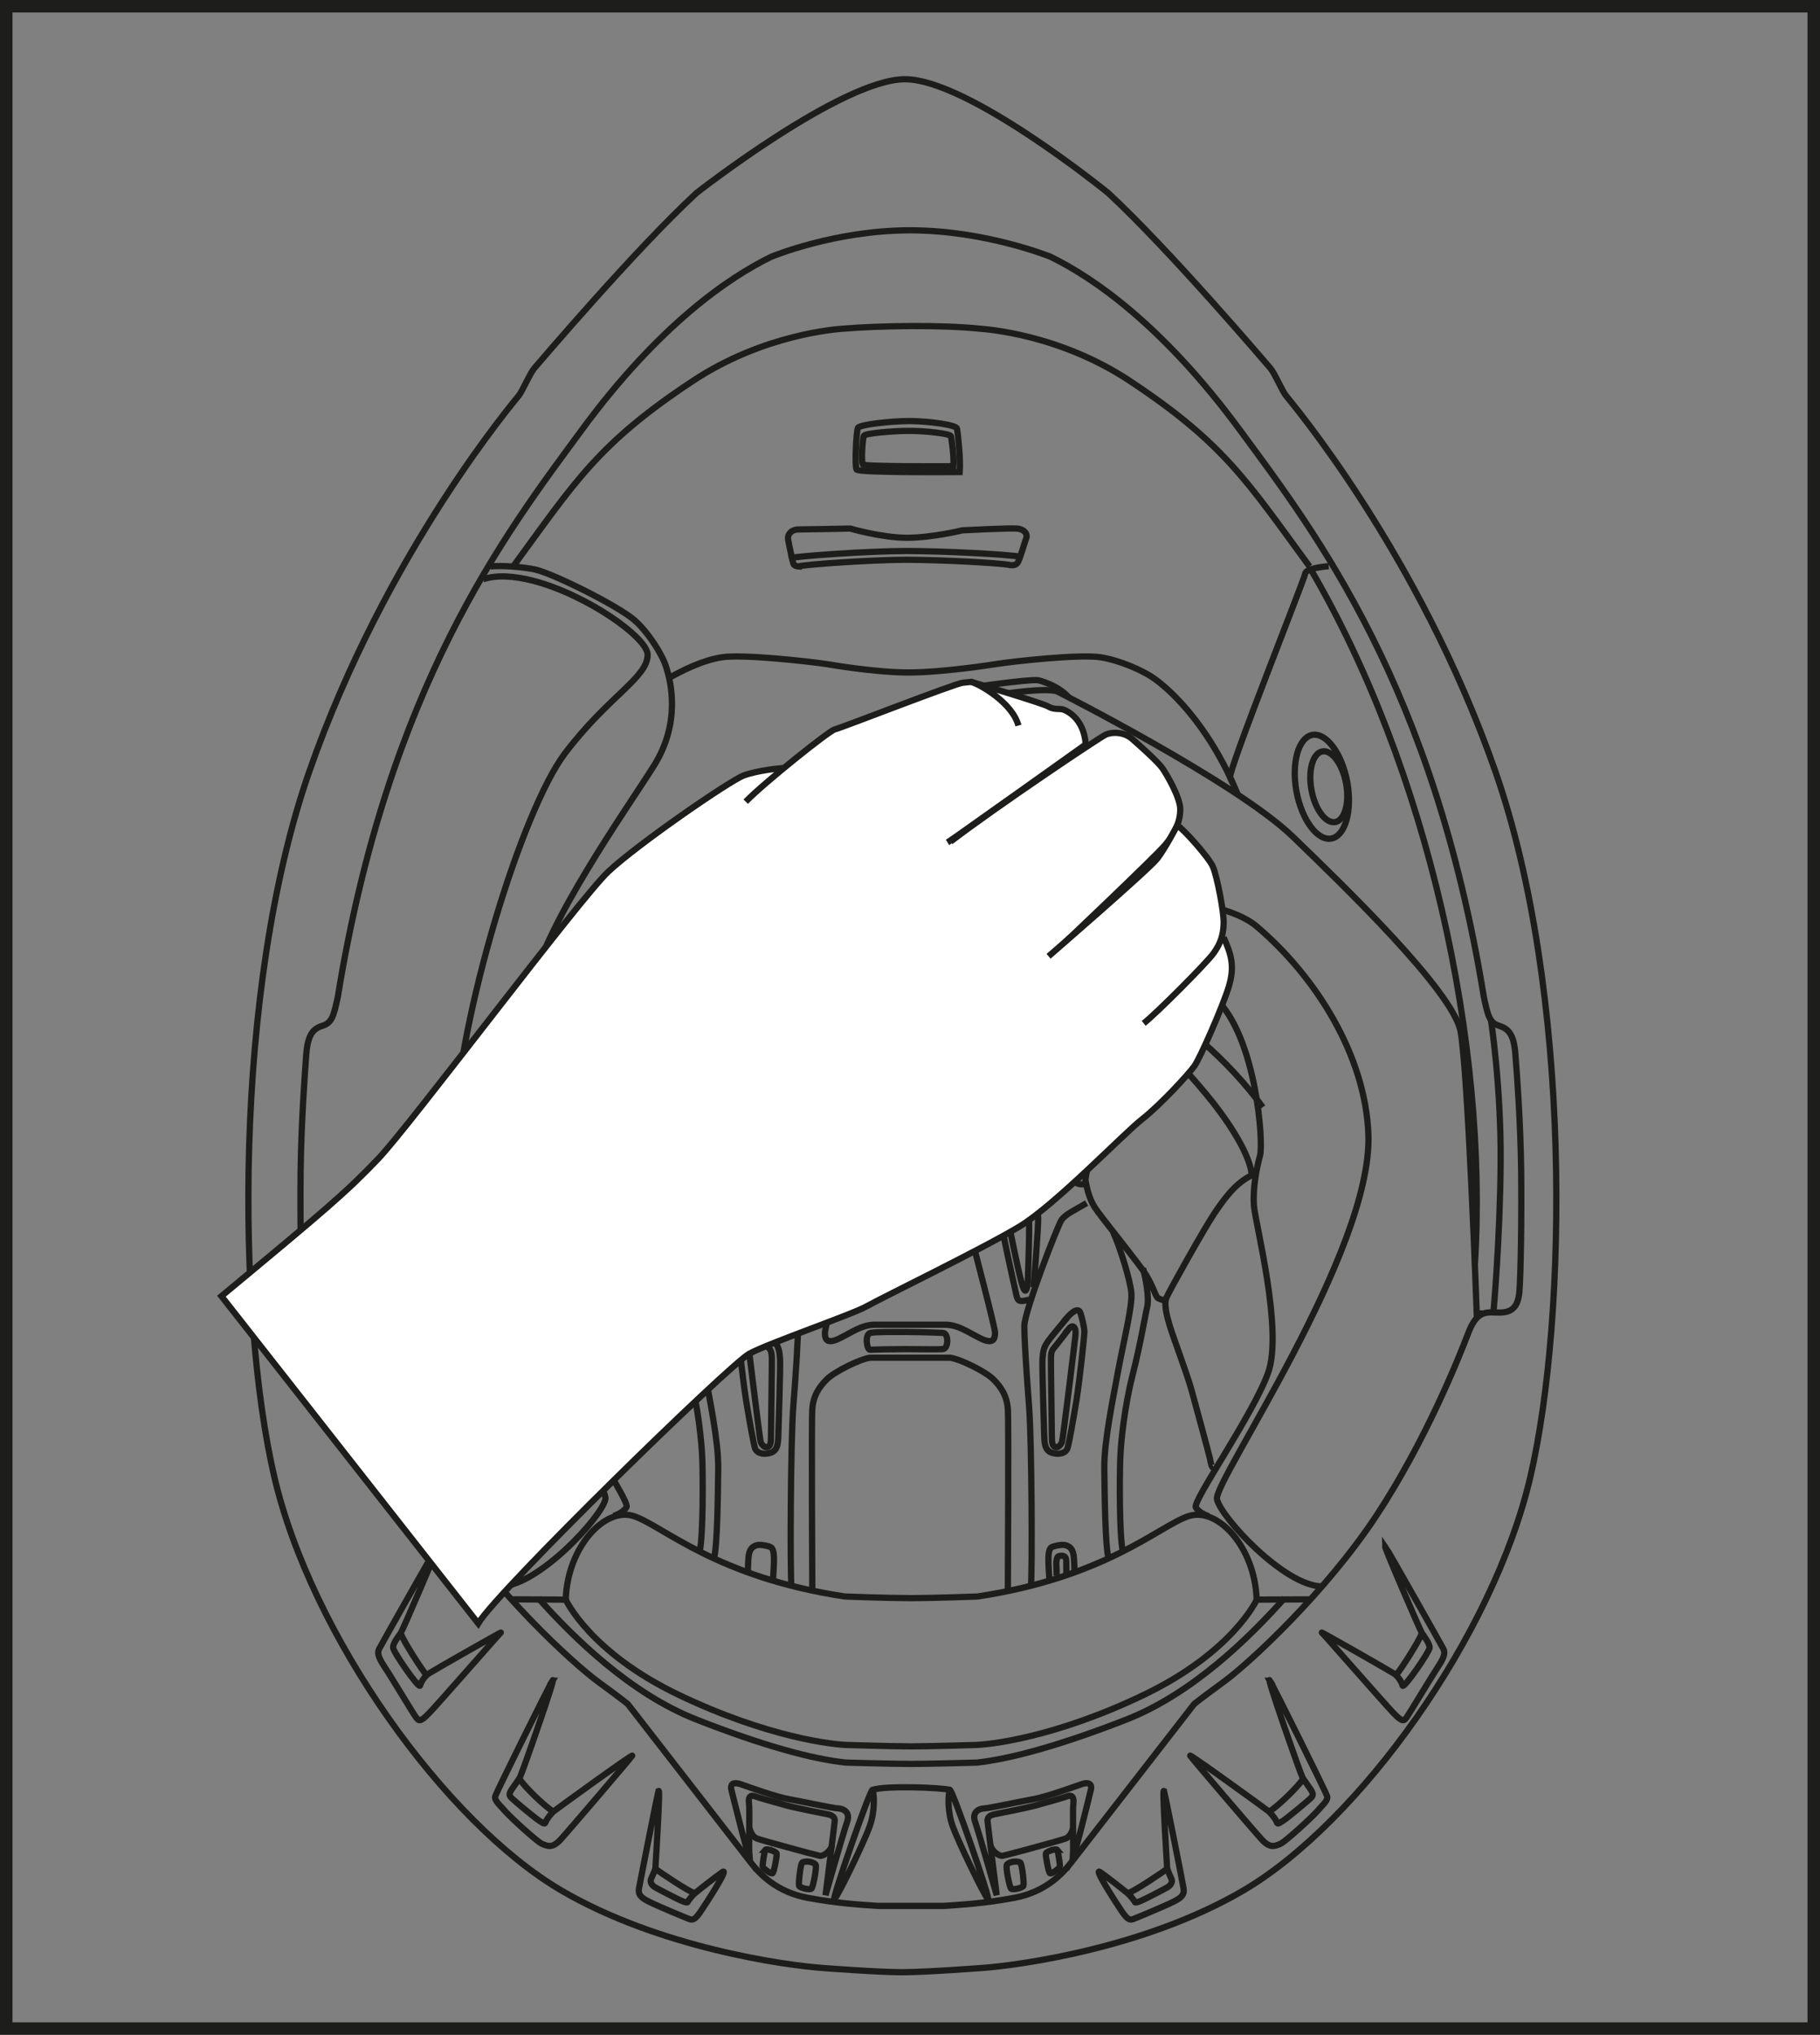 <?xml version="1.0" encoding="UTF-8"?>
<svg id="Layer_2" data-name="Layer 2" xmlns="http://www.w3.org/2000/svg" viewBox="0 0 122.47 136.86">
  <rect x="0" y="0" width="122.47" height="136.86" fill="#808080" stroke="none"/>
  <defs>
    <style>
      .cls-1 {
        stroke-width: .84px;
      }

      .cls-1, .cls-2, .cls-3 {
        stroke: #1d1d1b;
        stroke-miterlimit: 10;
      }

      .cls-1, .cls-3 {
        fill: none;
      }

      .cls-2 {
        fill: #fff;
      }

      .cls-2, .cls-3 {
        stroke-width: .42px;
      }
    </style>
  </defs>
  <g id="Layer_5" data-name="Layer 5">
    <g>
      <path class="cls-3" d="M66.01,132.37c2.61-.18,11.08-1.36,17.66-5.22,7.78-4.56,16.83-17.13,19.32-27.86,2.49-10.73,2.79-32.66-2.37-47.42-5.16-14.76-13.87-24.97-14.11-25.29-.24-.32-.75-1.5-1.03-1.82-.28-.32-6.8-7.98-10.91-11.78,0,0-9.41-7.65-13.67-7.65s-14.03,7.65-14.03,7.65c-4.11,3.79-10.63,11.46-10.91,11.78-.28,.32-.79,1.5-1.03,1.82-.24,.32-8.95,10.53-14.11,25.29-5.16,14.76-4.86,36.69-2.37,47.42,2.49,10.73,11.54,23.3,19.32,27.86,6.58,3.85,15.06,5.04,17.66,5.22,0,0,3.66,.28,5.28,.28s5.27-.28,5.27-.28Z"/>
      <path class="cls-3" d="M88.93,106.7c-2.55-.06-6.8-4.68-7.04-5.87-.24-1.19,10.49-16.66,10.19-24.54-.2-5.27-3.5-10.58-7.53-13.99-2.79-2.36-11.74-2.04-13.11-2.86-4.5-2.71-12.84-6.58-12.84-8.12,0-1.15,2.89-3.26,6.49-4.19,1.25-.32,5.11-.94,6.04-.63,0,0,12.04,6.09,15.85,9.76,3.38,3.26,10.79,10.4,11.3,13.1,.51,2.7,1.09,18.98,1.09,18.98h.43"/>
      <path class="cls-3" d="M81.34,101.98s-.61-.18-.87-.59c-.26-.41,3.83-6.2,4.86-9.05,1.03-2.84-.86-10.06-.95-11.24-.09-1.19,.18-2.55,.41-3.38,.24-.83-.24-8-3.03-10.6-2.4-2.23-15.88,.21-18.72-1.76-3.21-2.23-10.58-6.96-10.28-7.9,.3-.95,3.77-5.97,4.45-6.88,1.26-1.69,5.93-3.88,7.11-4.15,.84-.19,4.9-.76,5.54-.68,0,0,1.31,.3,2.06,1.16"/>
      <path class="cls-3" d="M100.33,68.61s.68,4.4,.65,9.52c-.03,5.13-.49,10.21-.49,10.21"/>
      <path class="cls-3" d="M84.44,78.95c-1.08,.46-1.81,1.3-2.71,2.64-.73,1.09-3.06,5.26-3.24,5.69-.18,.44,.02,1.21,.24,1.94,.22,.73,1.14,3.16,1.46,4.31,.32,1.15,1.16,4.27,1.22,4.54,.06,.28,.12,.73,.28,.63"/>
      <path class="cls-3" d="M84.22,78.9c-.21-1.48-1.72-3.71-3.1-5.36-1.38-1.66-3.19-3.59-3.5-3.59s-.73,.1-1.16,.59c-.43,.49-1.54,2.33-2.28,4.65-.74,2.33-1.19,3.94-1.13,4.24,.06,.3,.19,1.11,.62,1.78,.43,.67,3.01,3.81,3.48,4.59,.48,.79,.61,1.43,.79,1.52,.18,.09,.5,.18,.5,.18"/>
      <path class="cls-3" d="M77.35,69.73c-1.19-.87-2.73-2.11-6.28-3.28-3.56-1.17-8.54-1.17-8.79-1.07-.25,.1-.89,.16-.85,.59,.04,.43-.1,10.77,0,11.29,.1,.52,.91,1.23,1.26,1.33,.36,.1,4.1-.13,5.51,0,1.41,.13,3.75,.62,4.09,.89,.34,.27,.71,.15,.71,.15"/>
      <path class="cls-3" d="M64.15,31.36c.06-.63-.12-1.84-.16-2.02-.04-.18-1.74-.36-2.81-.36s-2.94,.16-3.04,.32c-.1,.16-.2,1.78-.08,1.94,.12,.16,6.08,.12,6.08,.12Z"/>
      <path class="cls-3" d="M64.58,31.75c.07-.91-.13-2.66-.18-2.92-.04-.26-1.98-.51-3.2-.51s-3.35,.23-3.47,.46c-.11,.23-.23,2.57-.09,2.8,.13,.23,6.93,.17,6.93,.17Z"/>
      <path class="cls-3" d="M53.75,38.09c.49-.13,4.93-.44,7.23-.44s6.34,.21,7.02,.36c0,0,.3,.06,.47-.15,.16-.21,.49-1.44,.59-1.66,.1-.22-.07-.61-.65-.65-.58-.04-3.65,.12-3.65,.12,0,0-2.04,.5-3.73,.5s-3.82-.62-3.82-.62c0,0-2.96,.06-3.47,.06s-.76,.36-.71,.65c.04,.3,.31,1.5,.36,1.66,.04,.16,.36,.18,.36,.18Z"/>
      <path class="cls-3" d="M68.67,37.45c-.75-.16-5.17-.39-7.68-.39s-7.37,.34-7.91,.49"/>
      <path class="cls-3" d="M76.92,85.3c.3,1.25,.39,2.19,.27,2.64-.12,.45-.44,2.46-.98,4.55-.53,2.1-.79,4.45-.83,5.69-.04,1.25-.06,4.9,.16,6.09"/>
      <path class="cls-3" d="M74.9,82.85c.52,1.19,1.15,3.24,1.23,4.11,.08,.87-.53,3.32-.87,5.14-.33,1.82-.97,4.82-.95,6.64,.02,1.82,.06,5.22,.28,6.05"/>
      <path class="cls-3" d="M73.12,80.92c-.79,.47-1.44,.75-1.7,1.15-.26,.4-2.49,6.13-2.49,7.11s.14,3.1,.32,5.45c.18,2.35,.22,11.14,.12,12.13"/>
      <path class="cls-3" d="M70.61,106.21c-.05-1.01-.18-2.04,.2-2.17,.38-.13,.77-.17,.96-.09,.19,.08,.46,.19,.5,.88,.04,.69,.03,.86,.03,.86"/>
      <path class="cls-3" d="M71.1,105.98c.01-.55-.04-.76-.01-.97,.03-.21,.05-.34,.22-.36,.17-.02,.44-.05,.44,.35,0,.4,.01,.94,.01,.94"/>
      <path class="cls-3" d="M71.7,88.74c.55-.66,.9-.76,1.01-.41,.11,.34,.25,.94,.26,1.23,0,.29-.31,3.2-.53,4.6-.23,1.4-.52,3.01-.61,3.26-.09,.25-.41,.41-.85,.34-.43-.07-.69-.27-.71-1.07-.02-.8-.16-4.86-.12-5.29,.04-.44,.05-.71,.32-1.11,.27-.4,1.24-1.54,1.24-1.54Z"/>
      <path class="cls-3" d="M71.94,89.35c.14-.17,.3-.19,.38-.02,.08,.17,.06,.31,.04,.55-.02,.25-.83,6.86-.89,7.07-.06,.22-.25,.43-.45,.38-.2-.06-.24-.27-.24-.73s-.07-4.91-.06-5.22c0-.31,.03-.52,.18-.69,.15-.17,1.05-1.34,1.05-1.34Z"/>
      <path class="cls-3" d="M69.55,86.59c.03-.31,.33-4.12,.31-4.64,0-.52-.2-.69-.59-.77-.39-.08-1.09-.11-1.38,.06-.25,.15-.49,.3-.52,.79-.02,.49,.91,4.54,1.01,5.02,.1,.47,.2,.55,.87,.36"/>
      <path class="cls-3" d="M68.25,81.7c.34-.05,.82-.11,.95,.01,.13,.12-.02,3.85-.03,4.22-.01,.37-.05,.86-.17,.88-.12,.02-.26-.54-.37-.98-.11-.45-.73-3.3-.74-3.59,0-.3,.05-.49,.36-.54Z"/>
      <path class="cls-3" d="M93.22,104.03c.2,.28,3.79,6.64,3.91,6.88,.12,.24,.08,.53-.36,1.19-.43,.65-1.94,3.17-2.11,3.4-.18,.23-.25,.39-.89-.28s-4.68-5.29-4.82-5.41c-.14-.12,4.66,2.62,4.88,2.77,.22,.15,.49,.53,.55,.79,.06,.26,1.81-2.26,1.82-2.55,0-.29-.38-.77-.51-.97-.14-.2-2.67-6.09-2.47-5.81Z"/>
      <path class="cls-3" d="M95.69,109.84c-.28,.68-1.43,2.46-1.74,2.81"/>
      <path class="cls-3" d="M85.45,113.04c.36,.6,3.76,7.47,3.85,7.76,.09,.3-.3,.59-.65,1.01-.36,.41-2.17,2.08-2.5,2.21-.33,.13-.67,.33-1.23-.28-.56-.61-4.7-5.45-4.83-5.65-.13-.2,5.21,3.67,5.31,3.76,.1,.1,.44,.49,.5,.67,.06,.18,.1,.17,.46-.07,.36-.24,1.73-1.39,1.84-1.51,.1-.12,.25-.21,0-.58-.25-.37-.43-.6-.55-.8-.12-.2-2.55-7.12-2.19-6.52Z"/>
      <path class="cls-3" d="M87.65,119.7c-.39,.56-1.62,1.75-2.25,2.16"/>
      <path class="cls-3" d="M78.34,120.51c.16,.66,1.23,6.05,1.3,6.48,.08,.44-.13,.65-.7,.93-.56,.28-2.45,1.07-2.7,1.16-.24,.09-.41-.02-.77-.55-.36-.53-1.91-2.93-1.45-2.62,.41,.28,1.55,1.17,1.81,1.39,.26,.21,.51,.56,.53,.62,.02,.07,.16,.04,.46-.09s1.57-.79,1.75-.9c.18-.11,.37-.33,.25-.58-.12-.24-.27-.63-.28-.67,0-.04-.37-5.83-.21-5.17Z"/>
      <path class="cls-3" d="M78.55,125.68c-.29,.24-2.28,1.56-2.62,1.64"/>
      <path class="cls-3" d="M72.2,124.84c-.04,.61,1.16-4.24,1.21-4.48,.06-.24-.01-.56-.62-.36-.61,.21-2.36,.85-3.26,1.01-.9,.16-2.96,.61-3.29,.62-.33,.01-.87,.22-.62,.92,.25,.7,1.45,4.92,1.45,4.92,0,0-.62-4.88-.62-5.01s.04-.36,.5-.44c.46-.09,2.1-.41,2.76-.59,.65-.18,1.87-.52,2.13-.62,.27-.1,.44,.04,.39,.47-.06,.43,.01,2.95-.03,3.56Z"/>
      <path class="cls-3" d="M72.22,122.94c-.1,.32-.24,.6-.49,.71-.26,.11-4.02,1.13-4.25,1.17-.23,.04-.71-.27-.83-.71"/>
      <path class="cls-3" d="M71.14,124.42c.06,.07,.2,1.02,.18,1.13-.02,.1-.57,.53-.67,.44-.1-.09-.31-1.21-.27-1.33,.04-.13,.67-.35,.76-.24Z"/>
      <path class="cls-3" d="M68.65,125.27c.13,.07,.27,1.44,.22,1.57s-.73,.31-.84,.18c-.11-.13-.36-1.42-.28-1.59,.07-.17,.62-.31,.9-.16Z"/>
      <path class="cls-3" d="M66.48,127.74c.28,.3-2.47-7.63-2.57-7.35-.1,.28-.18,1.4,.2,2.45,.38,1.05,2.1,4.6,2.37,4.9Z"/>
      <path class="cls-3" d="M63.52,128.19c.98-.07,2.63-.15,4.72-.54,2.09-.39,3.22-1.58,3.85-2.39,.63-.81,8.26-10.64,8.26-10.64,0,0,.2-.19,1.98-1.49,1.78-1.3,6.85-6.01,10.23-11.1,3.38-5.1,5.63-10.77,6.25-12.39,.62-1.62,1.29-1.35,2.13-1.36,.84-.01,1.21-.42,1.3-1.39,.09-.98,.16-5.02,.12-8.18-.04-3.16-.28-6.49-.39-7.82-.1-1.33-.47-1.7-1.1-1.9-.62-.19-.74-.62-1.02-1.93-3.4-20.9-11.26-31.14-16.44-38.17-5.18-7.03-9.88-10.24-12.72-11.62,0,0-4.38-1.78-9.45-1.78s-9.34,1.78-9.34,1.78c-2.84,1.38-7.55,4.58-12.73,11.62-5.18,7.03-13.04,17.27-16.44,38.17-.28,1.3-.4,1.73-1.02,1.93-.62,.19-.99,.56-1.1,1.9-.1,1.33-.34,4.67-.38,7.82-.04,3.16,.03,7.2,.12,8.18,.09,.98,.46,1.38,1.3,1.39,.84,.01,1.51-.25,2.13,1.36,.62,1.62,2.87,7.29,6.25,12.39,3.38,5.1,8.46,9.8,10.24,11.1,1.78,1.3,1.98,1.49,1.98,1.49,0,0,7.63,9.83,8.26,10.64,.63,.81,1.76,2,3.85,2.39,2.09,.39,3.74,.47,4.72,.54h4.4Z"/>
      <path class="cls-3" d="M34.4,107.57l3.67,.02s1.6,3.53,7.59,6.4c5.99,2.87,10.46,3.38,11.5,3.38,0,0,2.89,.09,4.14,.09s4.18-.09,4.18-.09c1.04,0,5.51-.5,11.5-3.38,5.99-2.88,7.59-6.4,7.59-6.4l3.67-.02"/>
      <path class="cls-3" d="M36.22,107.49c2.36,2.64,6.18,6.41,10.63,8.16,4.45,1.75,7.82,2.67,10.08,2.9,0,0,3.07,.09,4.38,.09s4.42-.09,4.42-.09c2.25-.24,5.63-1.16,10.08-2.9,4.45-1.75,8.27-5.52,10.63-8.16"/>
      <path class="cls-3" d="M38.07,107.59c.1-3.51,2.63-6.28,4.6-5.61,1.97,.67,5.53,4.1,14.19,5.4,0,0,2.93,.11,4.44,.11s4.47-.11,4.47-.11c8.65-1.3,12.21-4.73,14.19-5.4,1.98-.67,4.5,2.1,4.6,5.61"/>
      <path class="cls-3" d="M33.7,106.7c2.55-.06,6.8-4.68,7.04-5.87,.24-1.19-10.49-16.66-10.2-24.54,.3-7.88,4.56-21.75,7.47-25.61,2.91-3.85,5.57-5.1,5.57-6.64,0-1.15-4.11-4.05-7.71-4.98-1.25-.32-2.43-.41-3.36-.1"/>
      <path class="cls-3" d="M33.01,38.1c.64-.08,2.18,.02,3.02,.21,1.19,.27,5.53,2.42,6.65,3.39,.86,.74,1.85,2.22,2.15,3.17,.3,.95,1.01,3.71-.83,6.64-1.84,2.93-7.23,10.46-8.3,15.11-1.07,4.65,1.9,10.25,2.13,11.08,.24,.83,.5,2.19,.42,3.38-.09,1.19-1.98,8.4-.95,11.24,1.03,2.85,5.12,8.63,4.86,9.05-.26,.41-.87,.59-.87,.59"/>
      <path class="cls-3" d="M38.19,78.95c1.08,.46,1.81,1.3,2.71,2.64,.73,1.09,3.06,5.26,3.24,5.69,.18,.44-.02,1.21-.24,1.94-.22,.73-1.15,3.16-1.46,4.31-.32,1.15-1.17,4.27-1.23,4.54-.06,.28-.12,.73-.28,.63"/>
      <path class="cls-3" d="M38.41,78.9c.21-1.48,1.72-3.71,3.1-5.36s3.19-3.59,3.5-3.59,.73,.1,1.16,.59c.43,.49,1.54,2.33,2.28,4.65,.74,2.33,1.18,3.94,1.13,4.24-.06,.3-.19,1.11-.62,1.78s-3.01,3.81-3.48,4.59c-.48,.79-.61,1.43-.79,1.52-.18,.09-.5,.18-.5,.18"/>
      <path class="cls-3" d="M45.29,69.73c1.19-.87,2.73-2.11,6.28-3.28,3.56-1.17,8.85-1.17,9.11-1.07,.26,.1,.79,.16,.75,.59-.04,.43,.1,10.77,0,11.29-.1,.52-.81,1.23-1.17,1.33-.36,.1-4.42-.13-5.83,0-1.41,.13-3.75,.62-4.09,.89-.34,.27-.71,.15-.71,.15"/>
      <path class="cls-3" d="M37.07,75.28c2.34-3.23,6.22-6.73,9.31-8.6,3.08-1.87,7.82-2.96,11.62-3.2,0,0,2.34-.05,3.22-.05s3.44,.05,3.44,.05c3.79,.24,8.54,1.33,11.62,3.2,3.08,1.87,6.35,4.56,8.69,7.79"/>
      <path class="cls-3" d="M56.84,61.21c-.84,.11-2.36,.28-3.1,.42-1.01,.2-3.81,.91-4.07,1.03-.26,.12-.47-.14-.2-.36,.28-.22,2.6-.89,4.15-1.23,.66-.14,1.73-.26,2.63-.35"/>
      <path class="cls-3" d="M46.61,63.31c.31,0,.47,.27,.3,.39-.18,.12-2.36,.98-3.23,1.45-.87,.47-3.19,2.27-3.53,2.49-.34,.22-.84,.15-.8-.09,.04-.24,3.26-2.53,3.82-2.82,.56-.28,2.77-1.44,3.44-1.42Z"/>
      <path class="cls-3" d="M47.01,63.49c.24-.1,1.89-.72,2.53-.86"/>
      <path class="cls-3" d="M35.64,68.82c3.99-3.44,6.56-4.88,8.97-5.97,2.17-.98,6.06-2.23,10.93-2.63"/>
      <path class="cls-3" d="M35.7,66.63c2.73-2.09,5.3-3.73,8.83-5.12,2.88-1.13,6.65-1.95,9.79-2.36"/>
      <path class="cls-3" d="M45.13,45.53c.68-.36,2.07-1.11,3.44-1.32,1.36-.22,5.77,.26,7.15,.47,0,0,3.1,.55,5.43,.55s5.77-.55,5.77-.55c1.38-.22,5.79-.69,7.15-.47,1.36,.22,2.8,.9,3.44,1.32,.99,.65,3.74,2.99,5.78,7.91"/>
      <path class="cls-3" d="M34.53,38.1c4.18-5.71,5.73-8.28,12.11-12.49,4.8-3.17,9.75-3.47,10.05-3.5,2.54-.21,6.72-.27,9.27,0,.3,.03,5.25,.33,10.05,3.5,6.37,4.21,7.93,6.79,12.11,12.49"/>
      <path class="cls-3" d="M45.72,85.3c-.3,1.25-.39,2.19-.27,2.64,.12,.45,.44,2.46,.98,4.55,.53,2.1,.79,4.45,.83,5.69,.04,1.25,.06,4.9-.16,6.09"/>
      <path class="cls-3" d="M47.73,82.85c-.51,1.19-1.14,3.24-1.22,4.11-.08,.87,.53,3.32,.87,5.14,.34,1.82,.97,4.82,.95,6.64-.02,1.82-.06,5.22-.28,6.05"/>
      <path class="cls-3" d="M49.51,80.92c.79,.47,1.44,.75,1.7,1.15,.26,.4,2.49,6.13,2.49,7.11s-.14,3.1-.32,5.45c-.18,2.35-.22,11.14-.12,12.13"/>
      <path class="cls-3" d="M52.02,106.21c.05-1.01,.18-2.04-.2-2.17-.38-.13-.77-.17-.96-.09-.19,.08-.46,.19-.5,.88-.04,.69-.03,.86-.03,.86"/>
      <path class="cls-3" d="M50.94,88.74c-.55-.66-.9-.76-1.01-.41-.11,.34-.25,.94-.26,1.23-.01,.29,.31,3.2,.53,4.6,.23,1.4,.52,3.01,.61,3.26,.09,.25,.41,.41,.85,.34,.43-.07,.69-.27,.71-1.07,.02-.8,.16-4.86,.12-5.29-.04-.44-.05-.71-.32-1.11-.27-.4-1.25-1.54-1.25-1.54Z"/>
      <path class="cls-3" d="M50.7,89.35c-.14-.17-.3-.19-.37-.02-.08,.17-.06,.31-.04,.55,.02,.25,.83,6.86,.89,7.07,.06,.22,.26,.43,.46,.38,.2-.06,.24-.27,.24-.73s.07-4.91,.06-5.22c-.01-.31-.03-.52-.18-.69-.15-.17-1.05-1.34-1.05-1.34Z"/>
      <path class="cls-3" d="M53.09,86.59c-.03-.31-.33-4.12-.32-4.64,.01-.52,.2-.69,.59-.77,.4-.08,1.1-.11,1.38,.06,.25,.15,.49,.3,.51,.79,.02,.49-.91,4.54-1.01,5.02-.1,.47-.2,.55-.87,.36"/>
      <path class="cls-3" d="M54.38,81.7c-.34-.05-.82-.11-.95,.01-.13,.12,.02,3.85,.03,4.22,.01,.37,.05,.86,.17,.88,.12,.02,.26-.54,.37-.98,.11-.45,.73-3.3,.74-3.59,0-.3-.04-.49-.36-.54Z"/>
      <path class="cls-3" d="M29.42,104.03c-.2,.28-3.79,6.64-3.91,6.88-.12,.24-.08,.53,.36,1.19,.44,.65,1.94,3.17,2.12,3.4,.18,.23,.25,.39,.89-.28,.64-.66,4.68-5.29,4.82-5.41,.14-.12-4.66,2.62-4.88,2.77-.22,.15-.49,.53-.55,.79-.06,.26-1.81-2.26-1.82-2.55-.01-.29,.37-.77,.51-.97,.14-.2,2.67-6.09,2.47-5.81Z"/>
      <path class="cls-3" d="M26.95,109.84c.28,.68,1.43,2.46,1.74,2.81"/>
      <path class="cls-3" d="M37.18,113.04c-.36,.6-3.76,7.47-3.85,7.76-.09,.3,.3,.59,.65,1.01,.36,.41,2.17,2.08,2.5,2.21,.33,.13,.67,.33,1.23-.28,.56-.61,4.7-5.45,4.83-5.65,.13-.2-5.21,3.67-5.31,3.76s-.44,.49-.5,.67c-.06,.18-.1,.17-.46-.07-.36-.24-1.73-1.39-1.84-1.51-.1-.12-.25-.21,0-.58,.25-.37,.43-.6,.55-.8,.12-.2,2.55-7.12,2.19-6.52Z"/>
      <path class="cls-3" d="M34.99,119.7c.39,.56,1.62,1.75,2.25,2.16"/>
      <path class="cls-3" d="M44.3,120.51c-.16,.66-1.22,6.05-1.3,6.48-.08,.44,.13,.65,.7,.93,.56,.28,2.45,1.07,2.7,1.16,.24,.09,.42-.02,.77-.55,.36-.53,1.92-2.93,1.45-2.62-.41,.28-1.55,1.17-1.81,1.39-.26,.21-.51,.56-.53,.62-.02,.07-.16,.04-.46-.09-.3-.13-1.57-.79-1.75-.9-.18-.11-.37-.33-.25-.58,.12-.24,.27-.63,.28-.67,0-.04,.37-5.83,.21-5.17Z"/>
      <path class="cls-3" d="M44.09,125.68c.29,.24,2.28,1.56,2.62,1.64"/>
      <path class="cls-3" d="M50.43,124.84c.04,.61-1.16-4.24-1.22-4.48-.06-.24,.01-.56,.62-.36,.61,.21,2.36,.85,3.26,1.01,.9,.16,2.96,.61,3.29,.62,.33,.01,.87,.22,.62,.92-.25,.7-1.45,4.92-1.45,4.92,0,0,.62-4.88,.62-5.01s-.04-.36-.5-.44c-.46-.09-2.1-.41-2.76-.59-.65-.18-1.87-.52-2.13-.62-.27-.1-.44,.04-.38,.47,.06,.43-.02,2.95,.03,3.56Z"/>
      <path class="cls-3" d="M50.42,122.94c.1,.32,.24,.6,.49,.71,.25,.11,4.02,1.13,4.25,1.17,.23,.04,.71-.27,.83-.71"/>
      <path class="cls-3" d="M51.5,124.42c-.06,.07-.2,1.02-.18,1.13,.02,.1,.57,.53,.67,.44,.1-.09,.31-1.21,.27-1.33-.04-.13-.67-.35-.76-.24Z"/>
      <path class="cls-3" d="M53.99,125.27c-.13,.07-.27,1.44-.22,1.57s.73,.31,.84,.18c.11-.13,.36-1.42,.28-1.59-.07-.17-.61-.31-.9-.16Z"/>
      <path class="cls-3" d="M56.15,127.74c-.28,.3,2.47-7.63,2.57-7.35,.1,.28,.18,1.4-.2,2.45-.37,1.05-2.09,4.6-2.37,4.9Z"/>
      <path class="cls-3" d="M63.67,89.1c.83,.03,1.41,.47,2.31,.92,.9,.44,.96,0,.98-.36,.01-.36-1.41-5.69-1.63-6.61-.22-.92-.62-1.25-.92-1.42-.3-.18-1.19-.3-2.08-.3h-2.2c-.89,0-1.78,.12-2.07,.3-.3,.18-.7,.5-.92,1.42-.22,.92-1.65,6.25-1.63,6.61,.01,.36,.07,.8,.98,.36,.9-.45,1.48-.89,2.31-.92h4.86Z"/>
      <path class="cls-3" d="M54.66,106.85s-.06-11.16,0-12.06c.06-.9,.44-1.48,.98-2.02,.53-.53,2.24-1.36,2.9-1.45h5.4c.67,.09,2.37,.92,2.9,1.45,.53,.53,.92,1.11,.98,2.02,.06,.9,0,12.06,0,12.06"/>
      <path class="cls-3" d="M58.72,120.39c.77-.31,4.74-.16,5.2,0"/>
      <path class="cls-3" d="M63.46,89.65c.38,.03,.38,1.06-.02,1.09-.41,.03-1.61,0-2.49,0s-2.2,.03-2.41,.04c-.21,0-.37-1.05,.04-1.13,.41-.08,1.54-.06,2.47-.06s2.41,.06,2.41,.06Z"/>
      <path class="cls-3" d="M90.66,52.6c.35,1.92-.13,3.62-1.07,3.8-.94,.17-1.99-1.25-2.35-3.17-.35-1.92,.13-3.62,1.07-3.8,.94-.17,1.99,1.25,2.35,3.17Z"/>
      <path class="cls-3" d="M90.58,52.7c.24,1.31-.09,2.47-.73,2.59-.64,.12-1.36-.85-1.6-2.16-.24-1.31,.09-2.47,.73-2.59,.64-.12,1.36,.85,1.6,2.16Z"/>
      <path class="cls-3" d="M89.41,38.08c-.44,.04-1.55,.16-1.59,.52-.04,.36-5.22,13.31-5.04,13.7l.18,.39"/>
      <path class="cls-3" d="M88.16,38.22c7.94,13.54,11.99,32.07,11.09,46.77"/>
      <rect class="cls-1" x=".42" y=".42" width="121.63" height="136.02"/>
      <path class="cls-2" d="M52.76,51.66c-.22,0-1.77,.15-2.72,.5-.95,.36-7.14,4.62-9.1,6.46-1.96,1.84-13.34,17.07-15.49,19.32-2.15,2.25-3.48,3.38-10.55,9.24l17.28,22.01c1.3-2.19,16.92-17.42,18.24-18.14,1.32-.72,6.93-2.64,7.9-3.19,.97-.55,7.88-3.91,10.29-5.37,2.41-1.46,7.02-6.26,8.24-7.21,1.22-.95,3.15-3.05,3.53-3.59,.38-.54,1.91-4.01,2.31-5.34,.4-1.33,.18-2.13-.35-3.3"/>
      <path class="cls-2" d="M50.18,53.92c1.3-1.33,5.66-4.8,5.99-4.86,.33-.06,8.06-3.08,8.62-3.14l.56-.06s4.86,1.45,5.19,1.66c.33,.21,.74,.15,.92,.18,.18,.03,1.47,.5,1.6,2.37,0,0-8.89,6.34-9.3,6.59"/>
      <path class="cls-2" d="M63.96,56.61c3.23-2.46,9.99-6.98,10.43-7.19,.44-.21,1.24-.19,1.77,.26,.53,.46,1.78,1.58,2.06,1.99,.28,.4,1.2,1.96,1.2,2.76s-.33,1.58-.99,2.37c-.65,.79-7.15,6.94-7.15,6.94"/>
      <path class="cls-2" d="M70.56,64.32s6.76-5.85,7.31-6.56c.55-.71,1.35-2.25,1.35-2.25,.45,.28,2.15,2.19,2.4,2.79,.26,.59,.75,3.03,.72,3.83-.03,.8-.21,1.33-.68,1.99-.47,.65-3.79,3.99-4.7,4.71"/>
      <path class="cls-3" d="M65.36,45.86c.59,.18,2.76,1.4,3.17,2.94"/>
    </g>
  </g>
</svg>